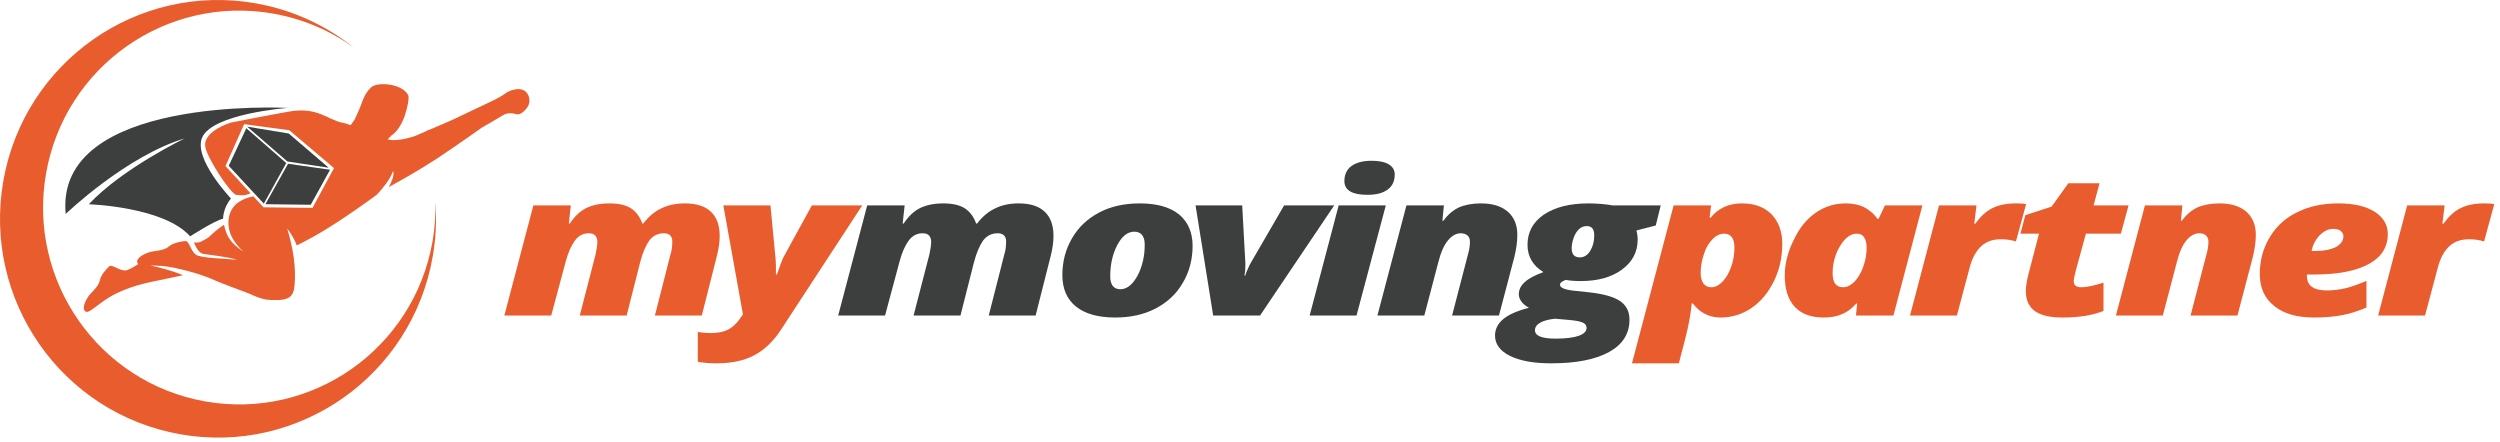 <?xml version="1.0" encoding="UTF-8"?> <svg xmlns="http://www.w3.org/2000/svg" xmlns:xlink="http://www.w3.org/1999/xlink" width="260px" height="46px" viewBox="0 0 260 46" version="1.1"><!-- Generator: Sketch 51.3 (57544) - http://www.bohemiancoding.com/sketch --><title>mmp_com_logo-12-1-13</title><desc>Created with Sketch.</desc><defs></defs><g id="Page-1" stroke="none" stroke-width="1" fill="none" fill-rule="evenodd"><g id="mmp_com_logo-12-1-13" fill-rule="nonzero"><path d="M23.83,22.489 C24.133,21.105 25.416,20.6 26.348,20.415 L27.404,21.56 L32.503,21.617 L34.738,17.482 L30.084,13.54 L25.388,12.912 L23.45,17.275 L26.043,20.085 C25.74,20.28 25.275,20.368 24.579,20.27 C24.001,20.189 21.466,16.352 21.339,15.201 C21.163,13.609 23.993,12.755 23.993,12.755 C23.993,12.755 27.202,12.111 30.09,11.6 C32.978,11.09 34.084,12.44 35.528,12.745 C35.688,12.779 35.908,12.807 36.468,13.019 L36.879,12.443 C36.879,12.443 37.309,11.537 37.527,10.958 C37.733,10.408 37.933,9.721 38.591,9.09 C39.249,8.46 41.913,8.695 42.468,9.937 C42.468,9.937 42.634,10.343 42.097,12.031 C41.997,12.347 41.52,13.574 40.739,14.065 L40.314,14.494 C41.023,14.714 42.253,14.452 43.195,14.132 L44.325,13.643 C44.483,13.526 44.592,13.49 44.73,13.469 L47.068,12.457 C47.068,12.457 49.195,11.44 50.945,10.616 C52.694,9.791 52.485,9.64 53.135,9.416 C54.872,8.817 55.162,10.195 55.041,10.726 C54.919,11.257 54.195,11.984 53.771,11.886 C53.348,11.788 52.82,11.665 52.299,11.991 C51.778,12.319 50.11,13.273 50.11,13.273 C50.11,13.273 47.555,15.093 45.481,16.468 C43.457,17.789 41.422,18.916 40.432,19.449 C41.161,18.133 40.87,17.804 40.87,17.804 C40.584,18.667 39.731,19.67 39.184,20.255 C38.083,21.07 36.322,22.302 34.901,23.221 C33.27,24.275 32.191,24.855 30.862,25.527 C30.599,24.785 30.144,24.122 29.861,23.754 C30.845,26.918 30.708,28.984 30.614,29.841 C30.505,30.822 30.035,31.204 28.769,31.204 C27.683,31.204 27.604,31.187 26.706,30.876 C26.435,30.781 26.045,30.588 25.949,30.548 C25.662,30.425 22.927,29.436 22.29,29.131 C21.652,28.826 20.234,28.297 18.108,27.847 C17.145,27.643 16.294,27.621 15.64,27.609 C16.405,27.774 17.837,28.117 19.04,28.623 C18.104,28.819 16.993,29.049 16.612,29.134 C15.948,29.282 13.991,29.587 12.109,30.512 C10.228,31.437 9.29,32.705 8.879,32.387 C8.47,32.068 8.924,31.197 9.206,30.8 C9.49,30.403 10.256,29.809 10.372,29.196 C10.487,28.584 11.054,27.991 11.344,27.712 C11.634,27.433 12.316,28.126 13.002,28.13 C13.265,28.132 13.785,27.846 14.386,27.46 C14.33,27.422 14.295,27.373 14.278,27.31 C14.146,26.788 15.071,26.367 15.554,26.223 C16.039,26.08 17.043,26.086 17.526,25.66 C18.01,25.234 18.85,25.112 19.265,25.07 C19.679,25.028 19.795,26.031 20.353,26.473 C20.824,26.848 23.212,26.878 24.676,27.018 C23.656,26.702 21.782,26.504 21.171,26.41 C20.639,26.328 20.38,25.667 20.168,25.224 C20.442,25.224 20.643,25.223 20.719,25.203 C21.009,25.125 21.68,24.692 21.68,24.692 C22.093,24.307 22.723,23.733 23.301,23.374 C23.396,23.836 23.552,24.397 23.898,24.886 C24.154,25.248 24.653,25.76 25.324,26.182 C24.549,25.465 23.455,24.201 23.83,22.489 Z" id="Shape" fill="#E95C2E"></path><path d="M0.348,18.805 C2.523,6.43 14.28,-1.833 26.609,0.349 C30.465,1.032 33.92,2.654 36.78,4.94 C34.371,3.202 31.545,1.968 28.427,1.417 C17.33,-0.548 6.749,6.888 4.792,18.026 C2.835,29.163 10.245,39.785 21.342,41.748 C32.439,43.711 43.02,36.275 44.977,25.138 C45.219,23.76 45.318,22.389 45.284,21.042 C45.422,22.894 45.334,24.794 44.998,26.707 C42.824,39.081 31.067,47.344 18.736,45.162 C6.406,42.981 -1.826,31.18 0.348,18.805 Z" id="Shape" fill="#E95C2E"></path><path d="M25.708,13.172 L30.028,13.884 L34.181,17.442 L29.892,16.796 L25.708,13.172 Z M25.618,13.335 L29.77,16.958 L27.439,21.179 L23.788,17.243 L25.618,13.335 Z M29.958,17.03 L34.326,17.654 L32.315,21.297 L27.602,21.237 L29.958,17.03 Z" id="Shape" fill="#3D3E3E"></path><path d="M29.92,11.222 C29.92,11.222 5.66,9.906 6.831,22.251 C6.831,22.251 13.12,16.218 19.221,14.39 C19.221,14.39 12.709,17.52 9.235,21.243 C9.235,21.243 17.032,21.484 19.774,24.579 C19.774,24.579 22.324,22.934 23.203,22.746 C23.203,22.746 23.17,21.676 24.021,20.644 C24.021,20.644 20.076,16.501 21.023,14.304 C22.097,11.814 29.92,11.222 29.92,11.222 Z" id="Shape" fill="#3D3E3E"></path><path d="M65.171,32.815 L66.564,27.325 C66.822,26.311 67.157,25.545 67.519,25.026 C67.905,24.509 68.422,24.26 69.041,24.26 C69.299,24.26 69.53,24.321 69.685,24.467 C69.841,24.612 69.918,24.819 69.918,25.089 C69.918,25.606 69.866,26.062 69.737,26.435 L68.111,32.815 L72.987,32.815 L74.561,26.601 C74.742,25.875 74.845,25.192 74.845,24.529 C74.845,23.411 74.535,22.582 73.917,22.003 C73.323,21.442 72.42,21.153 71.233,21.153 C70.304,21.153 69.479,21.319 68.782,21.67 C68.06,22.003 67.441,22.541 66.899,23.245 L66.796,23.245 C66.564,22.582 66.203,22.064 65.66,21.691 C65.145,21.339 64.371,21.153 63.391,21.153 C62.436,21.153 61.636,21.319 60.992,21.629 C60.347,21.94 59.779,22.478 59.262,23.245 L59.159,23.245 L59.366,21.36 L55.471,21.36 L52.452,32.815 L57.328,32.815 L58.824,27.242 C59.082,26.248 59.418,25.524 59.804,25.005 C60.166,24.509 60.656,24.26 61.224,24.26 C61.843,24.26 62.126,24.57 62.126,25.213 C62.126,25.42 62.075,25.834 61.946,26.435 L60.295,32.815 L65.171,32.815 Z" id="Shape" fill="#E95C2E"></path><path d="M77.265,32.69 L76.98,33.105 C76.62,33.643 76.206,34.016 75.743,34.265 C75.278,34.514 74.684,34.638 73.936,34.638 C73.421,34.638 72.956,34.596 72.569,34.514 L72.569,37.621 C73.085,37.724 73.73,37.786 74.504,37.786 C76.052,37.786 77.368,37.517 78.425,36.958 C79.483,36.399 80.438,35.508 81.238,34.265 L89.674,21.36 L84.436,21.36 C82.527,24.819 81.547,26.642 81.418,26.87 C81.315,27.098 81.108,27.656 80.799,28.548 L80.696,28.548 L80.696,27.677 L80.67,27.035 L80.128,21.36 L75.226,21.36 L77.265,32.69 Z" id="Shape" fill="#E95C2E"></path><path d="M99.889,32.815 L101.281,27.325 C101.54,26.311 101.875,25.545 102.236,25.026 C102.623,24.509 103.14,24.26 103.758,24.26 C104.017,24.26 104.248,24.321 104.403,24.467 C104.558,24.612 104.635,24.819 104.635,25.089 C104.635,25.606 104.583,26.062 104.455,26.435 L102.829,32.815 L107.705,32.815 L109.279,26.601 C109.459,25.875 109.563,25.192 109.563,24.529 C109.563,23.411 109.253,22.582 108.634,22.003 C108.041,21.442 107.138,21.153 105.951,21.153 C105.022,21.153 104.197,21.319 103.5,21.67 C102.778,22.003 102.158,22.541 101.617,23.245 L101.514,23.245 C101.281,22.582 100.921,22.064 100.378,21.691 C99.862,21.339 99.089,21.153 98.108,21.153 C97.154,21.153 96.354,21.319 95.709,21.629 C95.065,21.94 94.497,22.478 93.98,23.245 L93.877,23.245 L94.083,21.36 L90.189,21.36 L87.17,32.815 L92.046,32.815 L93.542,27.242 C93.8,26.248 94.135,25.524 94.522,25.005 C94.883,24.509 95.374,24.26 95.942,24.26 C96.56,24.26 96.844,24.57 96.844,25.213 C96.844,25.42 96.793,25.834 96.664,26.435 L95.012,32.815 L99.889,32.815 Z" id="Shape" fill="#3D3E3E"></path><path d="M120.211,32.069 C121.424,31.427 122.353,30.557 123.024,29.397 C123.695,28.258 124.03,26.974 124.03,25.566 C124.03,24.156 123.54,23.059 122.611,22.292 C121.656,21.526 120.29,21.153 118.534,21.153 C116.935,21.153 115.517,21.463 114.304,22.106 C113.092,22.748 112.163,23.618 111.493,24.777 C110.822,25.917 110.485,27.202 110.485,28.61 C110.485,30.018 110.95,31.116 111.904,31.882 C112.859,32.65 114.226,33.022 115.981,33.022 C117.58,33.022 118.999,32.711 120.211,32.069 Z M118.767,24.426 C118.948,24.654 119.051,24.985 119.051,25.441 C119.051,26.663 118.793,27.74 118.303,28.673 C117.786,29.604 117.194,30.081 116.523,30.081 C115.826,30.081 115.465,29.625 115.465,28.734 C115.465,27.512 115.697,26.455 116.188,25.503 C116.677,24.57 117.271,24.095 117.968,24.095 C118.303,24.095 118.56,24.198 118.767,24.426 Z" id="Shape" fill="#3D3E3E"></path><path d="M131.045,32.815 L138.759,21.36 L133.548,21.36 C131.484,24.902 130.375,26.828 130.22,27.098 C130.04,27.388 129.884,27.677 129.755,28.009 C129.601,28.34 129.523,28.548 129.523,28.652 L129.42,28.652 C129.497,28.34 129.523,27.947 129.523,27.449 L129.188,21.36 L124.338,21.36 L126.17,32.815 L131.045,32.815 Z" id="Shape" fill="#3D3E3E"></path><path d="M144.124,21.36 L139.222,21.36 L136.203,32.815 L141.079,32.815 L144.124,21.36 Z M142.215,20.262 C143.143,20.262 143.84,20.076 144.33,19.703 C144.82,19.351 145.052,18.812 145.052,18.149 C145.052,17.693 144.846,17.342 144.433,17.093 C144.02,16.844 143.427,16.72 142.653,16.72 C141.75,16.72 141.053,16.906 140.564,17.258 C140.073,17.611 139.816,18.149 139.816,18.833 C139.816,19.785 140.615,20.262 142.215,20.262 Z" id="Shape" fill="#3D3E3E"></path><path d="M152.643,26.559 L151.017,32.815 L155.893,32.815 L157.493,26.725 C157.699,25.896 157.802,25.13 157.802,24.405 C157.802,23.39 157.467,22.603 156.822,22.022 C156.151,21.442 155.222,21.153 154.035,21.153 C153.132,21.153 152.358,21.298 151.74,21.567 C151.12,21.857 150.578,22.313 150.115,22.955 L150.01,22.955 L150.166,21.36 L146.27,21.36 L143.252,32.815 L148.128,32.815 L149.598,27.223 C149.856,26.207 150.192,25.462 150.604,24.985 C150.992,24.509 151.455,24.26 151.92,24.26 C152.178,24.26 152.41,24.321 152.591,24.467 C152.772,24.612 152.875,24.84 152.875,25.13 C152.875,25.566 152.797,26.041 152.643,26.559 Z" id="Shape" fill="#3D3E3E"></path><path d="M167.684,21.36 C167.401,21.298 167.04,21.256 166.575,21.214 C166.085,21.174 165.647,21.153 165.208,21.153 C163.247,21.153 161.725,21.547 160.565,22.313 C159.429,23.1 158.861,24.135 158.861,25.462 C158.861,26.663 159.403,27.616 160.513,28.299 C159.661,28.61 159.017,28.941 158.603,29.315 C158.165,29.687 157.958,30.123 157.958,30.598 C157.958,30.888 158.061,31.137 158.243,31.386 C158.449,31.655 158.707,31.841 159.017,32.007 C157.804,32.317 156.901,32.711 156.333,33.188 C155.766,33.664 155.482,34.244 155.482,34.907 C155.482,35.797 156.024,36.522 157.055,37.02 C158.114,37.538 159.532,37.786 161.313,37.786 C163.918,37.786 165.93,37.393 167.349,36.606 C168.769,35.818 169.465,34.7 169.465,33.25 C169.465,32.422 169.155,31.779 168.51,31.324 C167.866,30.888 166.833,30.577 165.363,30.412 L163.634,30.226 C162.705,30.123 162.242,29.915 162.242,29.625 C162.242,29.501 162.293,29.397 162.422,29.315 C162.525,29.252 162.68,29.169 162.834,29.107 C163.247,29.19 163.764,29.231 164.408,29.231 C166.162,29.231 167.581,28.838 168.665,28.051 C169.774,27.242 170.317,26.207 170.317,24.923 C170.317,24.57 170.265,24.239 170.188,23.97 L172.199,23.452 L172.716,21.36 L167.684,21.36 Z M160.177,33.56 C160.539,33.353 161.029,33.23 161.699,33.146 L163.144,33.271 C163.841,33.332 164.305,33.416 164.589,33.539 C164.873,33.664 165.002,33.851 165.002,34.099 C165.002,34.451 164.744,34.721 164.176,34.928 C163.634,35.114 162.834,35.217 161.777,35.217 C160.358,35.217 159.635,34.928 159.635,34.347 C159.635,34.037 159.816,33.767 160.177,33.56 Z M163.66,24.736 C163.79,24.363 163.97,24.074 164.202,23.846 C164.434,23.618 164.718,23.514 165.027,23.514 C165.544,23.514 165.801,23.825 165.801,24.467 C165.801,25.089 165.673,25.606 165.389,26.083 C165.105,26.539 164.744,26.767 164.305,26.767 C163.738,26.767 163.454,26.455 163.454,25.813 C163.454,25.462 163.531,25.11 163.66,24.736 Z" id="Shape" fill="#3D3E3E"></path><path d="M182.133,32.048 C183.114,31.386 183.888,30.453 184.481,29.252 C185.075,28.051 185.358,26.746 185.358,25.378 C185.358,24.074 184.972,23.038 184.223,22.271 C183.475,21.526 182.469,21.153 181.153,21.153 C179.786,21.153 178.702,21.65 177.903,22.645 L177.799,22.645 L177.954,21.36 L174.058,21.36 L169.725,37.786 L174.6,37.786 L175.246,35.301 C175.606,33.912 175.839,32.669 175.942,31.552 L176.045,31.552 C176.794,32.525 177.748,33.022 178.96,33.022 C180.096,33.022 181.179,32.69 182.133,32.048 Z M180.379,25.752 C180.379,26.435 180.276,27.098 180.044,27.74 C179.811,28.403 179.502,28.92 179.141,29.294 C178.754,29.687 178.367,29.874 177.98,29.874 C177.619,29.874 177.36,29.749 177.154,29.48 C176.974,29.21 176.871,28.859 176.871,28.424 C176.871,27.761 176.974,27.098 177.206,26.435 C177.412,25.771 177.722,25.254 178.109,24.882 C178.47,24.488 178.883,24.302 179.296,24.302 C180.018,24.302 180.379,24.777 180.379,25.752 Z" id="Shape" fill="#E95C2E"></path><path d="M190.594,28.424 C190.594,27.388 190.852,26.435 191.368,25.585 C191.884,24.736 192.451,24.302 193.097,24.302 C193.457,24.302 193.716,24.426 193.871,24.695 C194.051,24.964 194.128,25.317 194.128,25.752 C194.128,26.394 194.025,27.035 193.793,27.698 C193.56,28.361 193.251,28.879 192.89,29.273 C192.503,29.666 192.091,29.874 191.677,29.874 C190.955,29.874 190.594,29.397 190.594,28.424 Z M199.932,21.36 L196.038,21.36 L195.367,22.768 L195.264,22.768 C194.85,22.189 194.36,21.795 193.819,21.526 C193.303,21.277 192.658,21.153 191.961,21.153 C190.826,21.153 189.794,21.463 188.866,22.106 C187.911,22.748 187.138,23.7 186.544,24.964 C185.924,26.207 185.615,27.449 185.615,28.652 C185.615,30.06 185.95,31.137 186.647,31.903 C187.344,32.65 188.35,33.022 189.666,33.022 C190.361,33.022 190.981,32.918 191.523,32.69 C192.065,32.483 192.58,32.11 193.045,31.572 L193.148,31.572 L193.019,32.815 L196.915,32.815 L199.932,21.36 Z" id="Shape" fill="#E95C2E"></path><path d="M207.205,21.65 C206.56,21.961 205.968,22.52 205.426,23.266 L205.323,23.266 L205.554,21.36 L201.659,21.36 L198.641,32.815 L203.517,32.815 L204.858,27.781 C205.116,26.808 205.529,26.083 206.045,25.606 C206.56,25.13 207.231,24.882 208.108,24.882 C208.676,24.882 209.193,24.964 209.656,25.11 L210.715,21.235 C210.508,21.174 210.173,21.153 209.708,21.153 C208.676,21.153 207.851,21.319 207.205,21.65 Z" id="Shape" fill="#E95C2E"></path><path d="M215.668,29.231 C215.668,29.045 215.746,28.692 215.875,28.175 L216.932,24.302 L220.57,24.302 L221.37,21.36 L217.732,21.36 L218.351,19.061 L215.101,19.061 L213.372,21.484 L210.638,22.375 L210.122,24.302 L212.056,24.302 L210.999,28.361 C210.793,29.127 210.689,29.749 210.689,30.267 C210.689,31.24 211.024,31.945 211.67,32.38 C212.289,32.815 213.243,33.022 214.481,33.022 C216.21,33.022 217.629,32.794 218.764,32.338 L218.764,29.397 C217.783,29.708 217.009,29.874 216.468,29.874 C215.926,29.874 215.668,29.666 215.668,29.231 Z" id="Shape" fill="#E95C2E"></path><path d="M229.445,26.559 L227.82,32.815 L232.696,32.815 L234.295,26.725 C234.502,25.896 234.605,25.13 234.605,24.405 C234.605,23.39 234.27,22.603 233.625,22.022 C232.954,21.442 232.025,21.153 230.839,21.153 C229.935,21.153 229.161,21.298 228.543,21.567 C227.923,21.857 227.381,22.313 226.917,22.955 L226.814,22.955 L226.969,21.36 L223.073,21.36 L220.055,32.815 L224.931,32.815 L226.401,27.223 C226.659,26.207 226.995,25.462 227.407,24.985 C227.794,24.509 228.258,24.26 228.723,24.26 C228.981,24.26 229.213,24.321 229.394,24.467 C229.574,24.612 229.677,24.84 229.677,25.13 C229.677,25.566 229.6,26.041 229.445,26.559 Z" id="Shape" fill="#E95C2E"></path><path d="M243.481,32.794 C244.306,32.65 245.183,32.38 246.113,31.986 L246.113,29.21 C245.313,29.562 244.565,29.811 243.946,29.977 C243.3,30.123 242.655,30.205 241.984,30.205 C240.618,30.205 239.921,29.708 239.921,28.713 L239.921,28.548 L240.669,28.548 C243.146,28.548 245.055,28.175 246.371,27.449 C247.686,26.725 248.331,25.689 248.331,24.342 C248.331,23.369 247.867,22.603 246.964,22.022 C246.035,21.442 244.797,21.153 243.197,21.153 C241.598,21.153 240.179,21.442 238.967,22.043 C237.728,22.624 236.773,23.493 236.077,24.633 C235.38,25.771 235.019,27.056 235.019,28.485 C235.019,29.915 235.509,31.033 236.516,31.82 C237.496,32.629 238.889,33.022 240.669,33.022 C241.727,33.022 242.681,32.939 243.481,32.794 Z M243.455,24.032 C243.635,24.177 243.714,24.363 243.714,24.57 C243.714,25.026 243.455,25.399 242.94,25.689 C242.398,25.959 241.701,26.103 240.772,26.103 L240.411,26.103 C240.515,25.503 240.772,24.985 241.21,24.509 C241.675,24.032 242.14,23.804 242.655,23.804 C243.017,23.804 243.3,23.888 243.455,24.032 Z" id="Shape" fill="#E95C2E"></path><path d="M255.893,21.65 C255.248,21.961 254.655,22.52 254.114,23.266 L254.01,23.266 L254.242,21.36 L250.347,21.36 L247.328,32.815 L252.204,32.815 L253.546,27.781 C253.803,26.808 254.217,26.083 254.732,25.606 C255.248,25.13 255.919,24.882 256.796,24.882 C257.364,24.882 257.88,24.964 258.344,25.11 L259.402,21.235 C259.196,21.174 258.86,21.153 258.396,21.153 C257.364,21.153 256.539,21.319 255.893,21.65 Z" id="Shape" fill="#E95C2E"></path></g></g></svg> 
